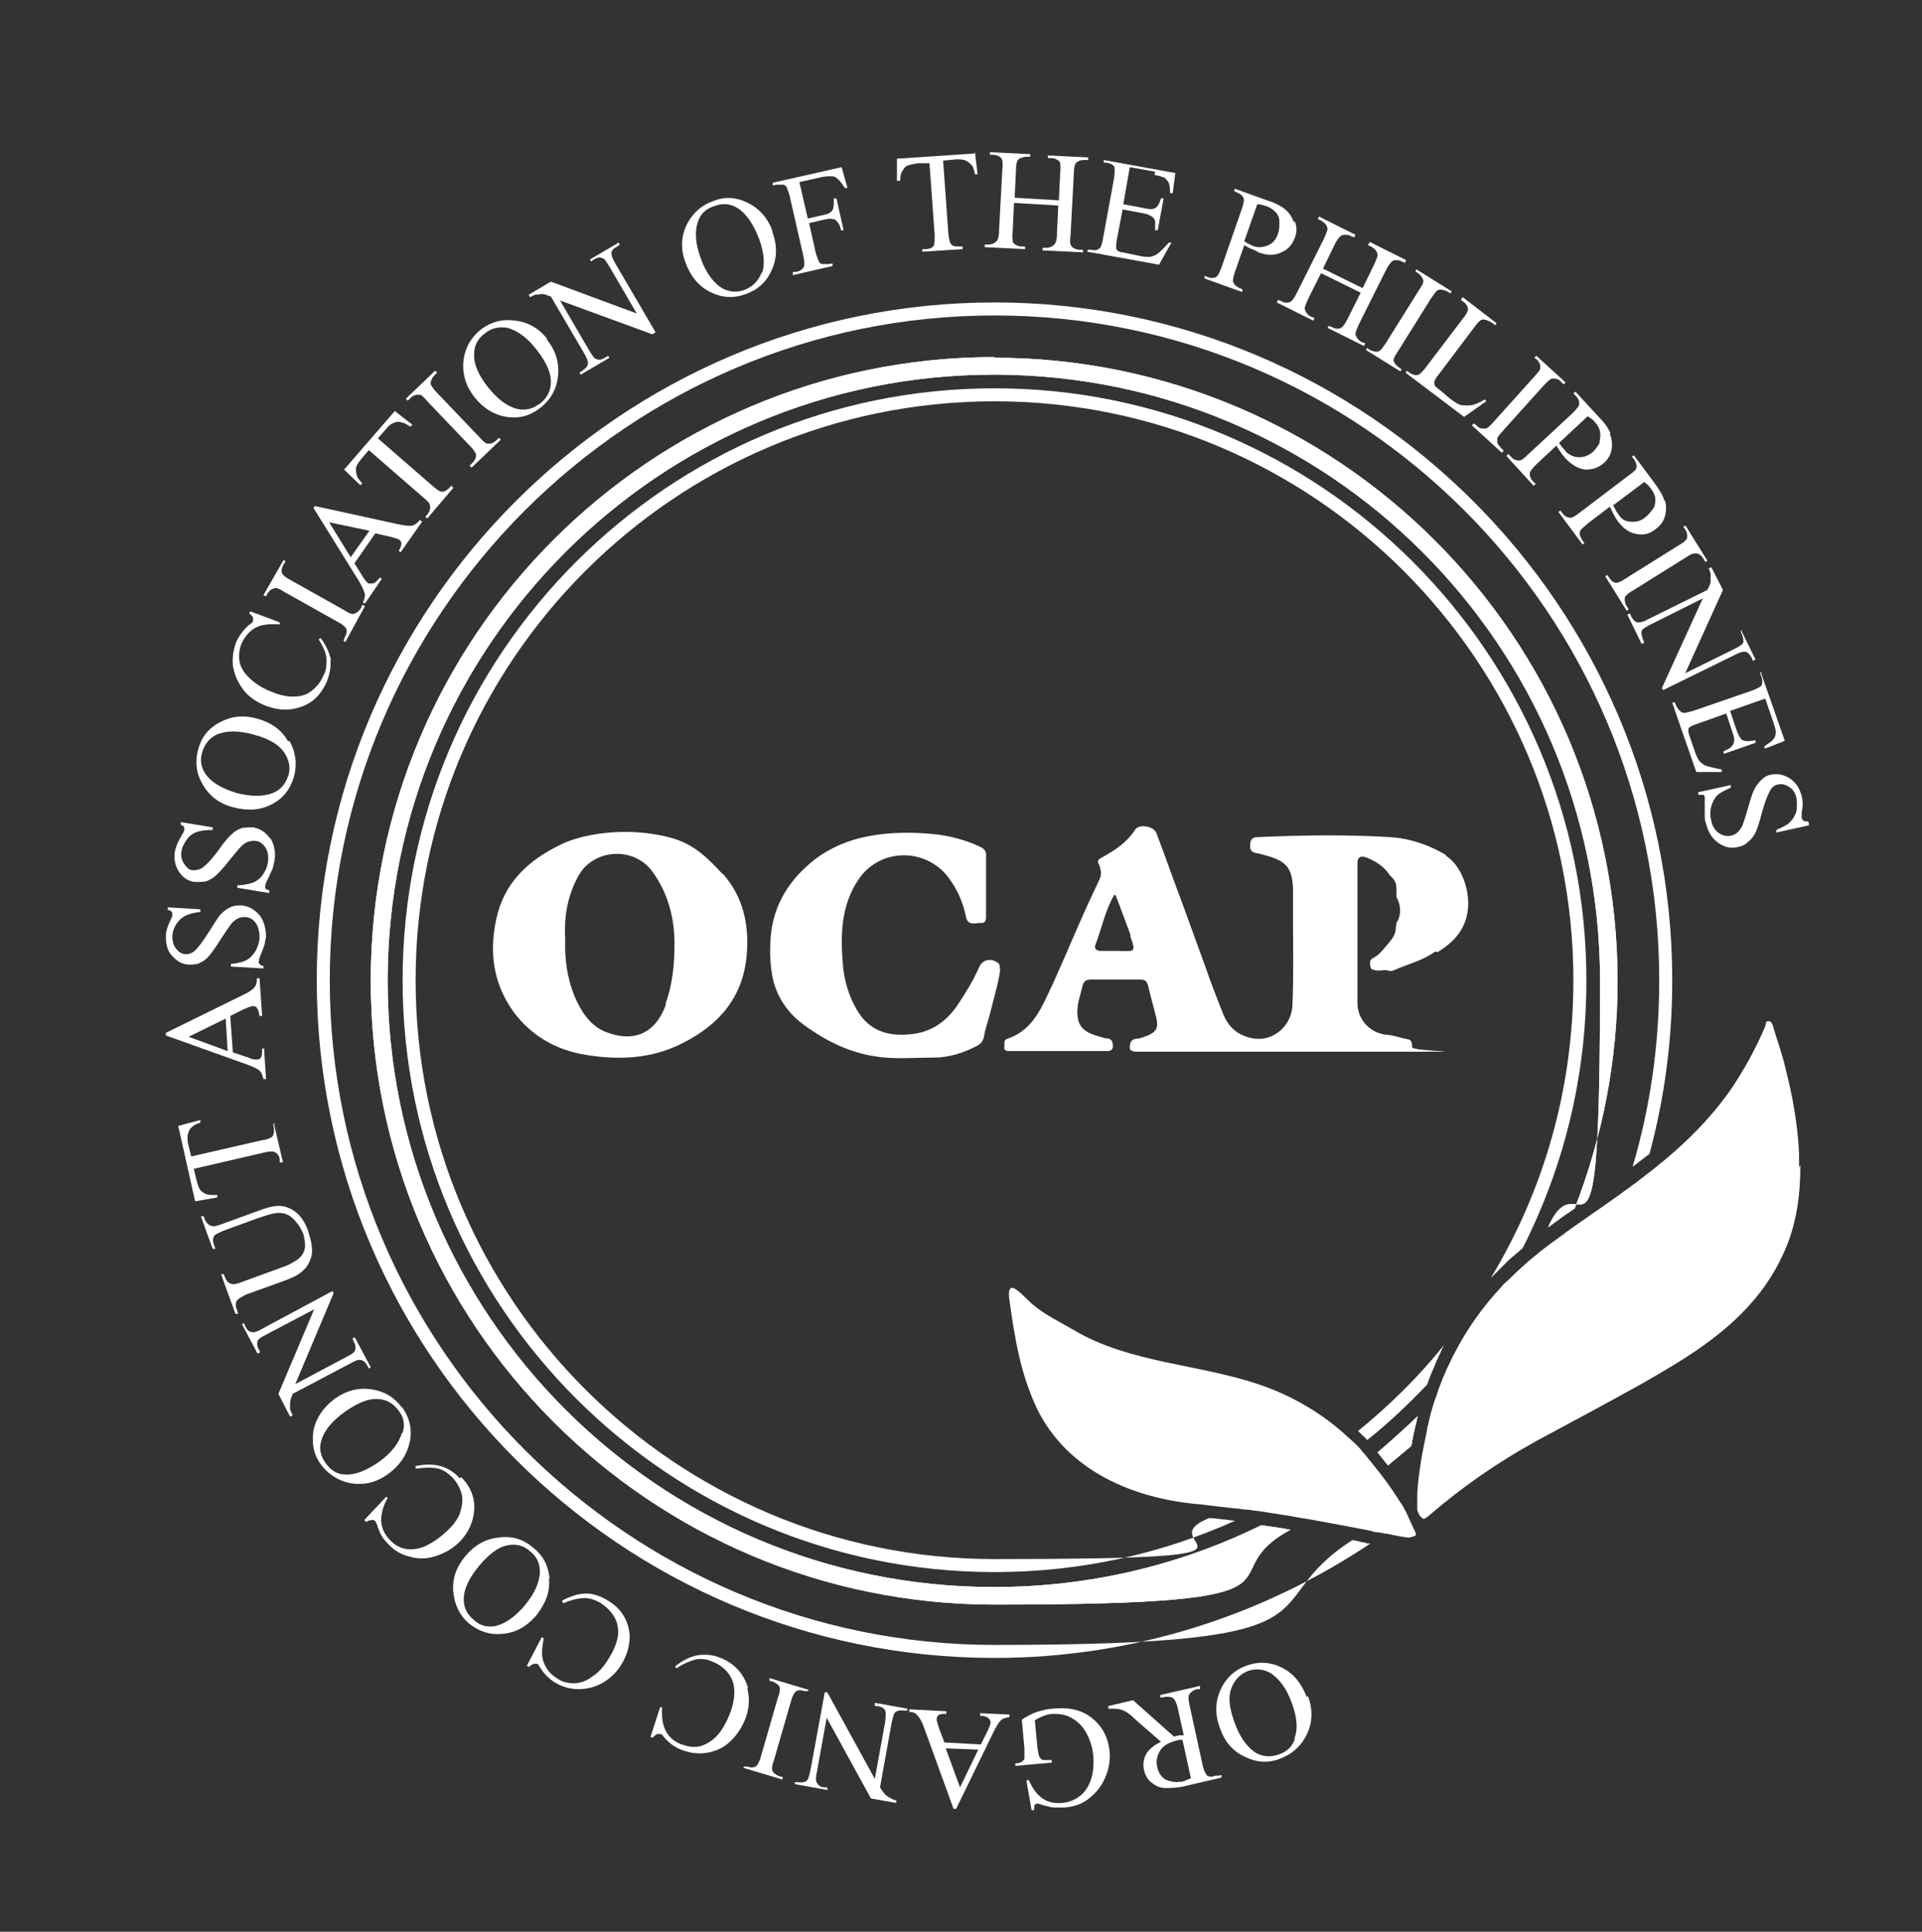 <?xml version="1.0" encoding="UTF-8"?>
<svg xmlns="http://www.w3.org/2000/svg" version="1.1" viewBox="0 0 295.5 297">
  <rect x="0" y="0" width="295.5" height="297" fill="#333333" stroke="none"/>
  <defs>
    <style>
      .cls-1 {
        fill: #fff;
      }

      .cls-2 {
        display: none;
        fill: #231f20;
      }
    </style>
  </defs>
  <!-- Generator: Adobe Illustrator 28.6.0, SVG Export Plug-In . SVG Version: 1.2.0 Build 709)  -->
  <g>
    <g id="Layer_1">
      <rect class="cls-2" x="-23.4" y="-9.3" width="386" height="336.7"/>
      <g>
        <g>
          <path class="cls-1" d="M200.9,260.9c-.8-2.1-2-3.6-3.8-4.5-1.8-.9-3.6-1-5.5-.3-1.9.7-3.2,2-4,3.8-.8,1.9-.8,3.8,0,5.9.7,2,2,3.5,3.8,4.3,1.8.9,3.6,1,5.4.3,1.8-.7,3.1-1.8,4-3.5,1-1.9,1.1-4,.3-6.1ZM199.1,267.3c-.4,1.2-1.2,2-2.4,2.4-1.3.5-2.5.4-3.6-.2-1.3-.8-2.5-2.4-3.3-4.7-.8-2.2-1-3.9-.5-5.2.5-1.3,1.3-2.2,2.6-2.7,1.2-.4,2.3-.3,3.4.3,1.4.9,2.5,2.4,3.3,4.6.8,2.2,1,4,.4,5.5Z"/>
          <path class="cls-1" d="M187.4,273h-.5c-.5.2-1,.2-1.3,0-.2-.2-.5-.7-.7-1.6l-2-9.2c-.2-.8-.2-1.4-.1-1.6.2-.4.6-.7,1.2-.9h.5c0-.1,0-.5,0-.5l-6.1,1.4v.4c0,0,.7-.1.7-.1.5-.1,1,0,1.3.2.2.2.5.7.7,1.6l.9,4.1c-.1,0-.2,0-.3,0,0,0-.2,0-.3,0-.2,0-.5.1-.9.2l-6.3-5.6-3.8.9v.4c.9,0,1.6,0,2.1.2.6.2,1.3.7,2.1,1.5l3.9,3.4c-1.1.5-1.9,1.2-2.3,1.9-.4.8-.5,1.6-.3,2.5.2.8.6,1.5,1.2,1.9.6.5,1.3.8,2.1.8.8,0,1.9,0,3.4-.4l5.2-1.2v-.4ZM181.6,273.9c-.9.2-1.7,0-2.4-.3-.7-.4-1.1-1.1-1.3-2-.2-.9,0-1.7.5-2.5s1.5-1.3,2.9-1.6c0,0,.1,0,.2,0,0,0,.2,0,.3,0l1.3,5.9c-.7.3-1.2.5-1.6.6Z"/>
          <path class="cls-1" d="M170.6,269.3c-.2-1.8-.8-3.3-2-4.5-1.6-1.7-3.8-2.4-6.6-2.1-1,0-1.8.3-2.6.5-.8.3-1.6.7-2.3,1.2l.4,4.4c0,.8,0,1.3,0,1.6-.2.4-.5.6-1.1.7h-.3s0,.4,0,.4l5.6-.5v-.4c-.6,0-1,0-1.3,0-.2,0-.4-.2-.6-.5-.1-.2-.2-.7-.3-1.4l-.4-4.2c.4-.3.9-.5,1.4-.7.5-.2,1-.3,1.5-.3.9,0,1.8.1,2.7.6.9.5,1.7,1.2,2.3,2.3.6,1.1,1,2.3,1.1,3.7.1,1.7-.1,3.2-.8,4.5-.8,1.5-2.2,2.4-4,2.6-1.4.1-2.5-.2-3.4-1-.6-.5-1.2-1.3-1.7-2.5h-.4s.8,4.6.8,4.6h.4c0-.4,0-.7.1-.8,0-.1.2-.2.3-.2.1,0,.4,0,.8.2.8.2,1.5.4,1.9.4.4,0,.9,0,1.5,0,1.4-.1,2.7-.5,3.7-1.3,1.2-.9,2.1-2,2.7-3.5.5-1.2.7-2.5.6-3.8Z"/>
          <path class="cls-1" d="M150.7,263.4v.4c.7,0,1.1.2,1.3.4.2.2.3.4.3.6,0,.3-.2.7-.4,1.2l-1.1,2.2-5.6-.3-.8-2.1c-.2-.7-.4-1.2-.4-1.5,0-.2.1-.4.3-.6.2-.2.6-.2,1.2-.2v-.4s-5.7-.3-5.7-.3v.4c.6,0,1,.2,1.3.6.3.3.7,1,1,1.9l4.5,12.4h.4s5.7-11.7,5.7-11.7c.5-1,.9-1.7,1.3-2,.2-.2.6-.3,1.2-.4v-.4s-4.6-.2-4.6-.2ZM147.6,274.8l-2.2-6,5,.2-2.8,5.8Z"/>
          <path class="cls-1" d="M134.5,261.9v.4c0,0,.4,0,.4,0,.6.1,1,.3,1.2.7.1.2.1.8,0,1.7l-1.6,8.8-7.3-13.3h-.4c0,0-2.2,12-2.2,12-.2.8-.3,1.3-.5,1.5-.3.3-.8.4-1.4.3h-.5c0,0,0,.3,0,.3l5,.9v-.4c0,0-.4,0-.4,0-.6,0-1-.3-1.2-.7-.2-.3-.2-.8,0-1.7l1.5-8.3,6.8,12.4,3.9.7v-.4c-.3,0-.6-.2-.8-.3-.4-.2-.7-.4-.9-.6-.2-.2-.5-.6-.8-1.1l1.8-10c.2-.8.3-1.3.5-1.5.3-.3.8-.4,1.4-.3h.5c0,0,0-.3,0-.3l-5-.9Z"/>
          <path class="cls-1" d="M118.3,258v.4c-.1,0,.4.1.4.1.3.1.6.3.9.5.2.2.3.4.3.6,0,.2,0,.7-.3,1.4l-2.6,9c-.2.8-.5,1.3-.7,1.5-.4.3-.8.3-1.4.1h-.5c0-.1-.1.2-.1.2l6,1.8v-.4c.1,0-.4-.1-.4-.1-.3,0-.6-.3-.9-.5-.2-.2-.3-.4-.3-.6,0-.2,0-.7.3-1.4l2.6-9c.2-.8.5-1.3.7-1.5.4-.3.8-.3,1.4-.1h.5c0,.1.1-.2.1-.2l-6-1.8Z"/>
          <path class="cls-1" d="M115,259.5c-.6-2.1-2-3.7-4.2-4.6-1.2-.5-2.4-.6-3.6-.4-1.1.2-2.3.8-3.4,1.7l.2.3c1.2-.8,2.3-1.2,3.1-1.4.8-.1,1.7,0,2.5.4,1,.4,1.8,1,2.4,1.8.6.8.9,1.7.9,2.8,0,1-.2,2.2-.7,3.4-.6,1.5-1.3,2.7-2.1,3.5-.8.8-1.7,1.3-2.6,1.5-.9.2-1.8,0-2.7-.3-1.1-.4-1.9-1.1-2.4-2-.5-.9-.7-2.1-.6-3.7h-.3c0-.1-1.5,4.6-1.5,4.6h.4c.2-.2.4-.4.7-.5.2,0,.4,0,.5,0,.1,0,.3.2.5.5.8.9,1.6,1.5,2.6,1.9,1.3.5,2.5.7,3.9.5,1.3-.2,2.5-.7,3.5-1.6s1.8-2,2.4-3.4c.7-1.7.8-3.3.4-4.9Z"/>
          <path class="cls-1" d="M96.8,251.3c-.2-2.2-1.3-4-3.3-5.2-1.1-.7-2.3-1.1-3.4-1.1s-2.4.4-3.7,1.1l.2.4c1.4-.6,2.5-.8,3.3-.8.8,0,1.7.3,2.5.8.9.6,1.6,1.3,2.1,2.2.5.9.6,1.8.5,2.9-.2,1-.6,2.1-1.3,3.2-.8,1.4-1.7,2.4-2.7,3-.9.7-1.9,1-2.8,1-.9,0-1.8-.2-2.6-.8-1-.6-1.6-1.4-2-2.4-.4-1-.3-2.2,0-3.7l-.3-.2-2.3,4.4.3.2c.2-.2.5-.4.8-.5.2,0,.4,0,.5,0,.1,0,.2.2.4.5.6,1,1.4,1.8,2.2,2.3,1.1.7,2.4,1.1,3.7,1.1,1.3,0,2.6-.3,3.8-1,1.2-.7,2.2-1.7,2.9-2.9.9-1.5,1.3-3.1,1.2-4.8Z"/>
          <path class="cls-1" d="M84.5,242.7c-.2-2-1-3.6-2.6-4.8-1.5-1.3-3.3-1.8-5.3-1.5-2,.2-3.7,1.2-5.1,2.9-1.4,1.7-2,3.5-1.8,5.5.2,2,1,3.6,2.4,4.8,1.5,1.2,3.2,1.8,5,1.6,2.1-.1,3.9-1.1,5.4-2.9,1.4-1.8,2.1-3.6,1.9-5.6ZM80.7,246.8c-1.5,1.8-3,2.8-4.5,3.2-1.2.2-2.3,0-3.3-.9-1.1-.9-1.6-1.9-1.6-3.2,0-1.6.8-3.3,2.4-5.2,1.5-1.8,2.9-2.8,4.2-3.1,1.4-.3,2.6,0,3.6.9,1,.8,1.5,1.8,1.5,3.1,0,1.6-.8,3.4-2.3,5.2Z"/>
          <path class="cls-1" d="M70.7,227.3c-.9-1-1.9-1.6-3-1.9-1.1-.3-2.4-.3-3.8,0v.4c1.5-.2,2.7-.2,3.5,0,.8.2,1.5.7,2.2,1.4.7.8,1.2,1.7,1.4,2.6.2,1,0,1.9-.3,2.9-.4,1-1.1,1.9-2.1,2.8-1.2,1.1-2.3,1.8-3.4,2.3-1.1.4-2.1.5-3,.3-.9-.2-1.7-.7-2.3-1.4-.8-.8-1.2-1.8-1.3-2.8,0-1,.2-2.2,1-3.6l-.2-.2-3.4,3.6.3.3c.3-.2.6-.3.9-.3.2,0,.4,0,.5.2,0,0,.2.3.3.6.3,1.1.8,2,1.6,2.8.9,1,2,1.7,3.3,2,1.3.4,2.6.4,3.9,0,1.3-.4,2.5-1,3.6-2,1.3-1.2,2.1-2.7,2.4-4.3.4-2.2-.2-4.2-1.9-5.9Z"/>
          <path class="cls-1" d="M61.8,216.4c-1.2-1.6-2.7-2.5-4.7-2.8-2-.3-3.9.2-5.7,1.5-1.7,1.3-2.8,2.9-3.2,4.8-.3,2,0,3.7,1.1,5.2,1.1,1.5,2.6,2.5,4.4,2.9,2.1.4,4.1,0,6-1.4,1.8-1.3,2.9-3,3.3-4.9.4-1.9,0-3.7-1.2-5.4ZM61.8,220.3c-.5,1.6-1.6,3.1-3.6,4.5-1.9,1.3-3.6,2-5.1,1.9-1.2,0-2.2-.6-3-1.7-.8-1.1-1.1-2.3-.7-3.5.4-1.5,1.6-3,3.7-4.5,1.9-1.3,3.5-2,4.9-1.9,1.4,0,2.5.7,3.3,1.8.8,1,1,2.2.6,3.4Z"/>
          <path class="cls-1" d="M54.5,205.6l-.3.2.2.5c.3.5.3.9.2,1.3-.1.3-.5.6-1.3,1l-7.9,4.2,5.9-14-.2-.3-10.8,5.8c-.7.4-1.2.6-1.5.5-.5,0-.8-.3-1.1-.9l-.2-.5-.3.2,2.4,4.5.4-.2-.2-.4c-.3-.5-.3-1-.2-1.3.1-.3.5-.6,1.3-1l7.4-3.9-5.5,13,1.8,3.5.4-.2c-.2-.4-.3-.7-.4-.9,0-.4,0-.8,0-1.1,0-.3.2-.7.4-1.3l8.9-4.7c.7-.4,1.2-.6,1.5-.5.5,0,.8.4,1.1.9l.2.4.3-.2-2.4-4.5Z"/>
          <path class="cls-1" d="M47.4,189.3c-.5-1.4-1.2-2.4-2-3-.8-.6-1.7-.9-2.5-.9-.9,0-2,.3-3.3.8l-5.5,2c-.8.3-1.3.4-1.5.3-.5-.1-.9-.5-1.1-1l-.2-.5h-.4c0,.1,1.8,5,1.8,5h.4c0-.1-.2-.6-.2-.6-.2-.5-.2-1,0-1.3.1-.3.6-.5,1.5-.9l5.5-2c1.5-.5,2.5-.8,3.2-.7.7,0,1.4.3,2,.9s1.1,1.3,1.5,2.2c.2.7.3,1.3.3,1.9,0,.6-.2,1.1-.5,1.5-.3.4-.8.8-1.4,1.1-.6.4-1.2.6-1.8.8l-6,2.2c-.8.3-1.3.4-1.6.3-.5-.1-.8-.5-1-1l-.2-.5h-.4c0,.1,2.2,6.1,2.2,6.1h.4c0-.1-.2-.7-.2-.7-.2-.5-.2-.9,0-1.3.2-.3.7-.6,1.5-1l5.3-1.9c1.7-.6,2.7-1.1,3.2-1.6.8-.6,1.2-1.4,1.5-2.4.2-1,0-2.2-.5-3.7Z"/>
          <path class="cls-1" d="M42.4,172.8h-.4c0,0,.1.6.1.6.1.5,0,1-.2,1.3-.2.2-.7.5-1.6.6l-10.9,2.5-.5-2c-.1-.6-.1-1.1,0-1.5.1-.4.3-.8.7-1.1.2-.2.6-.4,1.2-.6v-.4c0,0-3.4.9-3.4.9l2.6,11.6,3.4-.6v-.4c-.7.1-1.3,0-1.7-.1-.4-.2-.8-.4-1-.8-.2-.3-.3-.7-.5-1.4l-.4-1.7,10.8-2.5c.8-.2,1.3-.2,1.6-.1.4.2.7.5.8,1.1v.5c.1,0,.5,0,.5,0l-1.4-6Z"/>
          <path class="cls-1" d="M40.7,161.2h-.4c0,.7,0,1.2-.2,1.4-.1.2-.3.3-.6.3-.3,0-.7,0-1.3-.3l-2.4-.8-.4-5.6,2-1c.7-.3,1.1-.5,1.5-.5.2,0,.5,0,.6.3.2.2.3.6.4,1.2h.4s-.4-5.8-.4-5.8h-.4c0,.6-.1,1.1-.4,1.4-.3.4-.9.8-1.8,1.2l-11.8,5.8v.4s12.3,4.4,12.3,4.4c1.1.4,1.8.7,2.2,1.1.2.2.3.5.5,1.2h.4s-.3-4.6-.3-4.6ZM29,159.4l5.7-2.8.3,5-6-2.2Z"/>
          <path class="cls-1" d="M40.7,145.3c0-.4.1-.8.2-1.2,0-1.3-.3-2.5-1-3.4-.8-.9-1.7-1.4-2.8-1.5-.6,0-1.1,0-1.7.3-.5.2-1,.6-1.5,1.1-.4.5-1,1.4-1.8,2.7-1,1.6-1.8,2.6-2.3,3-.4.3-.8.4-1.2.4-.6,0-1.1-.3-1.5-.8-.4-.5-.6-1.1-.6-1.9,0-.6.2-1.3.6-1.9.4-.6.8-1,1.4-1.3.6-.3,1.4-.5,2.3-.6v-.4s-5-.3-5-.3v.4c.3,0,.5.2.6.3.1.1.1.3.1.5,0,.2-.1.4-.3.8-.4.8-.7,1.7-.7,2.4,0,1.2.2,2.3,1,3.1.7.8,1.6,1.3,2.6,1.3.6,0,1.2,0,1.7-.3.5-.2,1-.6,1.4-1.1.4-.5,1-1.3,1.8-2.6.8-1.2,1.3-1.9,1.5-2.2.3-.4.7-.7,1.1-.9.4-.2.7-.2,1.1-.2.6,0,1.2.3,1.6.9.4.5.6,1.3.6,2.2,0,.8-.3,1.5-.6,2.1-.4.6-.8,1.1-1.4,1.4-.5.3-1.3.5-2.4.6v.4s5,.3,5,.3v-.4c-.3,0-.5-.2-.6-.3s-.2-.2-.1-.4c0-.2.1-.6.4-1.3.3-.7.4-1.1.5-1.4Z"/>
          <path class="cls-1" d="M41.5,128.9c-.7-1-1.5-1.5-2.6-1.7-.6,0-1.1,0-1.7.1-.6.2-1.1.5-1.5.9-.5.4-1.2,1.2-2.1,2.5-1.1,1.5-2,2.4-2.6,2.8-.4.2-.8.3-1.3.3-.6,0-1-.4-1.4-1-.4-.6-.5-1.2-.4-1.9.1-.7.4-1.2.8-1.8.4-.6,1-1,1.6-1.2.6-.2,1.4-.3,2.4-.3v-.4c0,0-4.9-.8-4.9-.8v.4c.2.1.5.2.5.4,0,.1.1.3,0,.5,0,.2-.2.4-.4.8-.5.8-.8,1.6-1,2.3-.2,1.2,0,2.3.6,3.2.6.9,1.4,1.5,2.5,1.6.6,0,1.2,0,1.7-.1.5-.2,1.1-.5,1.6-1,.5-.5,1.2-1.2,2.1-2.4.9-1.1,1.5-1.8,1.7-2,.4-.4.8-.6,1.1-.7.4-.1.8-.2,1.1-.1.6,0,1.2.5,1.5,1,.4.6.5,1.3.4,2.2-.1.8-.4,1.4-.8,2-.4.6-1,1-1.5,1.2-.6.2-1.4.4-2.4.4v.4c0,0,4.9.8,4.9.8v-.4c-.3-.1-.5-.2-.6-.3,0-.1-.1-.3,0-.5,0-.2.2-.6.5-1.2.3-.7.5-1.1.6-1.3.1-.4.2-.8.3-1.2.2-1.3,0-2.5-.6-3.5Z"/>
          <path class="cls-1" d="M44.3,114c-1-1.8-2.6-2.9-4.7-3.5-2.1-.6-4-.4-5.7.5-1.8.9-2.9,2.3-3.4,4.1-.5,1.8-.4,3.6.5,5.2,1,1.9,2.5,3.2,4.8,3.8,2.2.6,4.1.5,5.9-.4,1.8-.9,2.9-2.3,3.5-4.3.5-1.9.3-3.7-.7-5.5ZM44.3,119.3c-.4,1.2-1.1,2.1-2.3,2.6-1.5.6-3.4.6-5.7,0-2.2-.7-3.8-1.6-4.7-2.9-.7-1-.9-2.2-.5-3.4.4-1.3,1.2-2.2,2.3-2.7,1.5-.6,3.4-.6,5.8.1,2.2.6,3.7,1.5,4.5,2.7.8,1.2,1,2.4.6,3.7Z"/>
          <path class="cls-1" d="M50.9,101.6c-.2-1.1-.7-2.3-1.6-3.5l-.3.2c.8,1.3,1.2,2.3,1.2,3.1,0,.8,0,1.7-.5,2.5-.4,1-1.1,1.8-1.9,2.4-.8.6-1.7.8-2.8.8-1.1,0-2.2-.3-3.4-.8-1.5-.6-2.6-1.4-3.4-2.2-.8-.8-1.3-1.7-1.4-2.6-.1-.9,0-1.8.4-2.7.5-1,1.2-1.8,2.1-2.3.9-.5,2.2-.6,3.7-.5v-.3c.1,0-4.5-1.7-4.5-1.7l-.2.3c.3.2.5.4.6.7,0,.2,0,.4,0,.5,0,.1-.2.3-.5.5-.9.7-1.5,1.6-2,2.5-.5,1.2-.7,2.5-.6,3.8.2,1.3.7,2.5,1.5,3.6.8,1.1,1.9,1.9,3.3,2.5,1.7.7,3.3.9,4.9.5,2.2-.5,3.7-1.8,4.7-4,.5-1.2.7-2.4.6-3.5Z"/>
          <path class="cls-1" d="M55.7,93l-.2.5c-.2.3-.4.5-.7.7-.2.1-.4.2-.6.2-.2,0-.7-.2-1.3-.6l-8.2-4.6c-.8-.4-1.2-.8-1.3-1-.2-.4-.1-.9.2-1.4l.3-.5-.3-.2-3.1,5.4.4.2.2-.4c.2-.3.4-.6.7-.7.2-.1.4-.2.6-.2.2,0,.7.2,1.3.6l8.2,4.6c.8.4,1.2.8,1.3,1,.2.4.1.9-.2,1.4l-.2.5.3.2,3-5.5-.3-.2Z"/>
          <path class="cls-1" d="M64.6,79.9c-.4.5-.8.8-1.2.9-.4.1-1.2,0-2.2-.2l-12.8-2.8-.2.3,6.9,11.1c.6,1,.9,1.7,1,2.2,0,.2,0,.6-.3,1.2l.3.2,2.6-3.8-.3-.2c-.4.5-.8.9-1.1.9-.3,0-.5,0-.7,0-.2-.2-.5-.5-.8-1l-1.3-2.1,3.2-4.6,2.2.5c.7.2,1.2.3,1.5.5.2.1.3.3.3.6,0,.3-.1.6-.4,1.1l.3.2,3.3-4.7-.3-.2ZM54,85.8l-3.4-5.5,6.2,1.3-2.9,4.1Z"/>
          <path class="cls-1" d="M69.5,74.5l-.3.4c-.4.4-.8.7-1.2.7s-.8-.3-1.5-.9l-8.4-7.3,1.3-1.5c.4-.5.8-.8,1.2-.9.4-.2.8-.2,1.3,0,.3,0,.7.3,1.2.6l.3-.3-2.7-2.1-7.8,9,2.5,2.4.3-.3c-.5-.5-.8-.9-.9-1.4-.1-.5-.1-.9,0-1.2.1-.3.4-.7.8-1.2l1.1-1.3,8.4,7.3c.6.5,1,.9,1,1.2.1.4,0,.9-.4,1.4l-.3.4.3.2,4-4.7-.3-.3Z"/>
          <path class="cls-1" d="M76.7,67.3l-.4.4c-.2.2-.5.4-.9.5-.2,0-.5,0-.6,0-.2-.1-.6-.4-1.1-1l-6.5-6.8c-.6-.6-.9-1.1-1-1.4,0-.4.2-.9.6-1.3l.4-.4-.3-.3-4.5,4.3.3.3.4-.4c.2-.2.5-.4.9-.5.2,0,.5,0,.6,0,.2,0,.6.4,1.1,1l6.5,6.8c.6.6.9,1.1,1,1.4,0,.5-.2.9-.6,1.3l-.4.4.3.3,4.5-4.3-.3-.3Z"/>
          <path class="cls-1" d="M84.2,52.2c-1.3-1.7-3-2.7-5-2.9-2-.3-3.7.2-5.2,1.3-1.5,1.2-2.4,2.7-2.7,4.5-.3,2.1.2,4.1,1.6,5.9,1.4,1.8,3.1,2.8,5,3.1,2,.3,3.7-.2,5.3-1.5,1.5-1.2,2.4-2.8,2.6-4.9.2-2-.4-3.9-1.8-5.6ZM82.9,62.1c-1,.8-2.1,1-3.3.8-1.6-.4-3.1-1.5-4.6-3.4-1.4-1.8-2.2-3.5-2.1-5.1,0-1.2.5-2.3,1.6-3.1,1.1-.9,2.2-1.1,3.5-.9,1.5.4,3.1,1.5,4.6,3.5,1.4,1.8,2.1,3.4,2.1,4.8s-.6,2.5-1.7,3.4Z"/>
          <path class="cls-1" d="M100.8,51.1l-6.2-10.6c-.4-.7-.6-1.2-.6-1.5,0-.5.3-.8.9-1.1l.4-.3-.2-.3-4.4,2.6.2.3.4-.3c.5-.3.9-.4,1.3-.2.3,0,.6.5,1.1,1.3l4.2,7.2-13.2-4.9-3.4,2,.2.4c.4-.2.7-.4.9-.4.4,0,.8-.1,1-.1.3,0,.7.2,1.3.4l5.1,8.7c.4.7.6,1.2.6,1.5,0,.5-.3.8-.9,1.2l-.4.3.2.3,4.4-2.6-.2-.3-.5.3c-.5.3-.9.4-1.3.2-.3,0-.6-.5-1.1-1.3l-4.5-7.7,14.2,5.2.3-.2Z"/>
          <path class="cls-1" d="M118.8,35.6c-.7-2-2-3.5-3.8-4.4-1.8-.9-3.6-1-5.3-.3-1.8.6-3.1,1.8-4,3.4-1,1.9-1.1,4-.3,6.1.8,2.1,2,3.6,3.8,4.5,1.8.9,3.6,1,5.5.3,1.9-.7,3.2-1.9,4-3.8.8-1.8.8-3.8,0-5.9ZM117.1,41.9c-.5,1.3-1.4,2.2-2.7,2.7-1.2.4-2.3.3-3.4-.3-1.4-.9-2.5-2.4-3.3-4.7-.8-2.2-.9-4-.4-5.5.4-1.2,1.2-2,2.5-2.4,1.3-.5,2.5-.4,3.6.3,1.3.8,2.4,2.4,3.3,4.7.8,2.2.9,3.9.5,5.2Z"/>
          <path class="cls-1" d="M127.9,27.1c.4,0,.7.2,1,.5.3.3.6.7,1,1.3h.4c0,0-.9-3.2-.9-3.2l-10.6,2.4v.4c0,0,.6-.1.6-.1.3,0,.7,0,1,0,.2,0,.4.2.5.3.1.2.3.7.5,1.4l2.1,9.2c.2.9.2,1.4.1,1.7-.2.4-.6.7-1.2.8h-.5c0,.1,0,.5,0,.5l6.1-1.4v-.4c0,0-.6.1-.6.1-.3,0-.7,0-1,0-.2,0-.4-.2-.5-.4-.1-.2-.3-.7-.5-1.4l-1-4.5,2.6-.6c.5-.1.8-.1,1.1,0,.3,0,.5.2.7.5.2.2.4.6.5,1.2h.4c0,0-1.1-4.9-1.1-4.9h-.4c0,.9,0,1.4-.2,1.8-.2.3-.6.6-1.2.7l-2.6.6-1.3-5.6,3.1-.7c.7-.2,1.3-.2,1.7-.2Z"/>
          <path class="cls-1" d="M149.8,23.6l-11.9.8v3.4c0,0,.5,0,.5,0,0-.7.1-1.2.4-1.6.2-.4.5-.7.9-.8.3-.1.8-.2,1.4-.3h1.8c0-.1.8,11,.8,11,0,.8,0,1.3-.1,1.6-.2.4-.7.6-1.3.6h-.5s0,.4,0,.4l6.2-.4v-.4s-.5,0-.5,0c-.6,0-1,0-1.3-.4-.2-.2-.3-.8-.4-1.7l-.8-11.1,2-.2c.6,0,1.1,0,1.5.2s.7.5,1,.8c.1.2.3.7.4,1.3h.4s-.4-3.4-.4-3.4Z"/>
          <path class="cls-1" d="M161.1,23.9v.4s.5,0,.5,0c.3,0,.7.1,1,.3.2.1.4.3.4.5,0,.2.1.7,0,1.5l-.2,4.2-6.8-.4.2-4.2c0-.7.1-1.2.2-1.4,0-.2.3-.4.5-.5.3-.1.6-.2,1-.2h.5s0-.4,0-.4l-6.2-.3v.4s.5,0,.5,0c.3,0,.7.1,1,.3.2.1.3.3.4.5,0,.2.1.7,0,1.5l-.5,9.4c0,.9-.2,1.4-.4,1.6-.3.3-.7.5-1.3.5h-.5s0,.4,0,.4l6.2.3v-.4s-.5,0-.5,0c-.3,0-.7-.1-1-.3-.2-.1-.4-.3-.4-.5,0-.2-.1-.7,0-1.5l.2-4.4,6.8.4-.2,4.4c0,.9-.2,1.4-.4,1.6-.3.3-.7.5-1.3.5h-.5s0,.4,0,.4l6.2.3v-.4s-.5,0-.5,0c-.3,0-.7-.1-1-.3-.2-.1-.3-.3-.4-.5s-.1-.7,0-1.5l.5-9.4c0-.7.1-1.2.2-1.4,0-.2.3-.4.5-.5.3-.2.7-.2,1-.2h.5s0-.4,0-.4l-6.2-.3Z"/>
          <path class="cls-1" d="M177.5,26.9c.7.1,1.2.3,1.5.4.3.2.5.5.7.8.1.3.2.9.2,1.6h.4c0,0,.4-3.1.4-3.1l-11-2v.4c0,0,.4,0,.4,0,.6.1,1,.3,1.2.6.1.2.1.8,0,1.7l-1.7,9.3c-.1.7-.3,1.2-.4,1.4-.1.2-.3.3-.5.4-.3.1-.7.1-1,0h-.5c0-.1,0,.3,0,.3l11,2,1.9-3.4h-.4c-.6.7-1.2,1.3-1.7,1.7-.4.3-.8.4-1.2.5-.4,0-1,0-1.8-.2l-2.4-.5c-.4,0-.7-.2-.8-.3-.1-.1-.2-.2-.2-.4,0-.1,0-.5.1-1.2l.9-4.7,3.2.6c.6.1,1,.3,1.3.5.3.2.4.4.5.7,0,.2,0,.7,0,1.4h.4c0,0,.9-4.9.9-4.9h-.4c-.2.7-.5,1.3-.9,1.5-.3.2-.9.2-1.7,0l-3.2-.6,1-5.7,3.9.7Z"/>
          <path class="cls-1" d="M198.9,34.1c-.3-.8-.7-1.4-1.3-1.9-.6-.5-1.5-1-2.8-1.4l-5-1.8v.4c-.1,0,.4.2.4.2.5.2.9.5,1,.9.1.3,0,.8-.3,1.7l-3.1,8.9c-.3.8-.5,1.2-.7,1.4-.4.3-.9.3-1.4.1l-.5-.2v.4c-.1,0,5.8,2.1,5.8,2.1v-.4c.1,0-.4-.2-.4-.2-.5-.2-.8-.5-1-.9-.1-.3,0-.8.3-1.7l1.4-4c.4.2.8.5,1.2.6.4.2.7.3,1,.5,1.3.5,2.5.5,3.5,0,1-.4,1.7-1.2,2.1-2.3.3-.8.3-1.6,0-2.4ZM196.5,35.9c-.3.9-.8,1.5-1.5,1.8s-1.4.4-2.1.2c-.2,0-.4-.2-.7-.3-.3-.1-.6-.3-.9-.5l2-5.7c.6,0,1,.2,1.4.3.6.2,1,.5,1.4.9.4.4.6.9.6,1.5,0,.6,0,1.2-.2,1.8Z"/>
          <path class="cls-1" d="M210.5,37.4l-.2.3.5.2c.3.2.6.4.8.7.1.2.2.4.2.6,0,.3-.2.7-.5,1.4l-1.8,3.7-6.1-3,1.8-3.7c.3-.6.6-1,.8-1.2.2-.2.4-.3.7-.3.3,0,.7,0,1,.2l.5.2.2-.4-5.6-2.8-.2.4.5.2c.3.2.6.4.8.7.1.2.2.4.2.6,0,.2-.2.7-.5,1.4l-4.2,8.4c-.4.8-.7,1.2-1,1.4-.4.2-.9.2-1.4-.1l-.5-.2-.2.4,5.6,2.8.2-.4-.5-.2c-.3-.1-.6-.4-.8-.7-.1-.2-.2-.4-.2-.6,0-.2.2-.7.5-1.4l2-4,6.1,3-2,4c-.4.8-.7,1.2-1,1.4-.4.2-.9.2-1.4-.1l-.5-.2-.2.3,5.6,2.8.2-.4-.5-.2c-.3-.1-.6-.4-.8-.7-.1-.2-.2-.4-.2-.6,0-.2.2-.7.5-1.4l4.2-8.4c.3-.6.6-1,.8-1.2.2-.2.4-.3.6-.3.4,0,.7,0,1,.2l.5.2.2-.4-5.6-2.8Z"/>
          <path class="cls-1" d="M217.8,41.4l-.2.3.4.3c.3.2.5.4.7.8.1.2.2.4.1.6,0,.2-.3.7-.7,1.3l-5,8c-.5.7-.8,1.2-1.1,1.3-.4.2-.9,0-1.4-.2l-.4-.3-.2.3,5.3,3.3.2-.3-.4-.3c-.3-.2-.5-.4-.7-.7-.1-.2-.2-.4-.1-.6,0-.2.3-.7.7-1.3l5-8c.5-.7.8-1.2,1.1-1.3.4-.2.9,0,1.4.2l.5.3.2-.3-5.3-3.3Z"/>
          <path class="cls-1" d="M224.8,45.8l-.2.3.4.3c.4.3.7.7.7,1.1,0,.3-.2.8-.8,1.5l-5.7,7.5c-.5.7-.9,1-1.1,1.1-.5.2-.9,0-1.4-.3l-.4-.3-.2.3,9,6.8,3.4-2.4-.2-.3c-.8.5-1.5.8-2.1.9-.5.1-1.1,0-1.5,0-.5-.1-1.1-.5-2-1.2l-.8-.7c-.7-.6-1.2-.9-1.3-1.1,0-.2-.1-.3-.1-.5,0-.2.2-.6.6-1.1l5.5-7.3c.5-.7.9-1.1,1.1-1.2.2-.1.5-.1.8,0s.8.3,1.4.8l.2-.3-5.2-4Z"/>
          <path class="cls-1" d="M236.2,54.7l-.3.3.4.3c.2.2.4.5.5.8,0,.2,0,.5,0,.6,0,.2-.4.6-.9,1.2l-6.3,7c-.6.7-1,1-1.3,1-.4,0-.9,0-1.3-.5l-.4-.3-.3.3,4.6,4.2.3-.3-.4-.4c-.2-.2-.4-.5-.6-.8,0-.2,0-.5,0-.7,0-.2.4-.6.9-1.2l6.3-7c.6-.6,1-1,1.3-1,.4,0,.9,0,1.3.5l.4.4.3-.3-4.6-4.2Z"/>
          <path class="cls-1" d="M247.6,66.6c-.3-.7-.9-1.6-1.8-2.5l-3.6-3.9-.3.3.4.4c.4.4.5.8.5,1.2,0,.3-.4.8-1,1.4l-6.9,6.4c-.6.6-1,.9-1.3.9-.5,0-.9-.1-1.3-.6l-.4-.4-.3.3,4.2,4.6.3-.3-.4-.4c-.4-.4-.5-.8-.5-1.2,0-.3.4-.8,1-1.4l3.1-2.9c.2.4.5.8.7,1.1.2.3.5.6.7.9,1,1,2,1.6,3.1,1.7,1.1,0,2-.3,2.9-1.1.6-.6,1-1.3,1.1-2.1.1-.8,0-1.6-.3-2.3ZM246,67.9c-.2.6-.6,1-1,1.5-.7.6-1.4.9-2.2.9-.8,0-1.4-.3-2-.8-.1-.2-.3-.4-.5-.6-.2-.2-.4-.5-.6-.8l4.4-4.1c.5.3.9.6,1.1.9.4.4.7.9.8,1.5.1.5,0,1.1-.1,1.6Z"/>
          <path class="cls-1" d="M255.9,77c-.2-.8-.8-1.7-1.5-2.7l-3.2-4.3-.3.2.3.4c.3.4.5.9.4,1.3,0,.3-.5.7-1.2,1.2l-7.5,5.7c-.7.5-1.1.8-1.4.8-.5,0-.9-.2-1.3-.7l-.3-.4-.3.2,3.7,5,.3-.2-.3-.4c-.3-.5-.5-.9-.4-1.3,0-.3.5-.7,1.2-1.3l3.4-2.6c.2.4.4.8.6,1.2.2.4.4.7.6,1,.9,1.2,1.8,1.8,2.9,2,1.1.2,2.1,0,3-.8.7-.5,1.2-1.2,1.4-2,.2-.8.2-1.6,0-2.3ZM254.2,78.1c-.3.5-.7,1-1.2,1.4-.7.6-1.5.8-2.3.7-.8,0-1.4-.4-1.8-1-.1-.2-.3-.4-.4-.6-.1-.2-.3-.6-.5-.9l4.8-3.6c.5.4.8.7,1,1,.4.5.6,1,.7,1.5,0,.5,0,1.1-.3,1.6Z"/>
          <path class="cls-1" d="M259.1,80.8l-.3.2.3.4c.2.3.3.6.3,1,0,.3,0,.5-.2.6-.1.2-.5.5-1.2.9l-8,5c-.7.5-1.2.7-1.5.7-.4,0-.8-.3-1.1-.8l-.3-.4-.3.2,3.3,5.3.3-.2-.3-.5c-.2-.3-.3-.6-.3-1,0-.3,0-.5.2-.6.1-.2.5-.5,1.2-.9l8-5c.7-.5,1.3-.7,1.6-.6.4,0,.8.3,1.1.8l.3.5.3-.2-3.3-5.3Z"/>
          <path class="cls-1" d="M268,96.8l-.4.2.2.5c.2.5.3,1,.2,1.3-.1.3-.6.6-1.4,1l-7.5,3.7,5.8-12.8-1.8-3.5-.4.2c.2.4.3.7.3.9,0,.4,0,.8,0,1.1,0,.3-.2.7-.5,1.3l-9.1,4.5c-.7.4-1.2.5-1.5.5-.5,0-.8-.4-1.1-.9l-.2-.5-.4.2,2.2,4.5.4-.2-.2-.5c-.2-.5-.3-1-.2-1.3.1-.3.6-.6,1.4-1l8-4-6.3,13.8.2.3,11-5.4c.7-.4,1.2-.5,1.5-.5.5,0,.8.4,1.1.9l.2.5.4-.2-2.2-4.5Z"/>
          <path class="cls-1" d="M271,103.4h-.4c0,.1.2.6.2.6.2.6.2,1,0,1.4-.1.2-.7.5-1.5.8l-9,3.1c-.7.2-1.1.3-1.4.3-.2,0-.5-.1-.6-.3-.3-.2-.4-.5-.6-.8l-.2-.5h-.4c0,.1,3.7,10.7,3.7,10.7h3.9v-.4c-1.1-.2-1.9-.4-2.5-.6-.4-.2-.8-.5-1-.8-.2-.3-.5-.9-.7-1.6l-.8-2.3c-.1-.4-.2-.7-.1-.8,0-.2,0-.3.2-.4.1-.1.5-.3,1.1-.5l4.5-1.6,1,3c.2.6.3,1,.2,1.3,0,.3-.2.6-.4.8-.2.2-.5.4-1.2.7v.4c.1,0,4.9-1.7,4.9-1.7v-.4c-.9.2-1.5.2-2,0-.3-.2-.6-.7-.9-1.5l-1-3,5.4-1.9,1.3,3.8c.2.7.4,1.2.3,1.5,0,.4-.1.7-.4,1-.2.3-.7.6-1.3,1v.4c.1,0,3.1-1.2,3.1-1.2l-3.7-10.6Z"/>
          <path class="cls-1" d="M278,126.3c-.3,0-.6,0-.7-.1-.1-.1-.2-.2-.3-.4,0-.2,0-.5,0-.9.2-.9.2-1.8,0-2.5-.3-1.2-.9-2.1-1.8-2.7-.9-.6-1.9-.8-2.9-.6-.6.1-1.1.4-1.5.8-.4.4-.8.9-1.1,1.5-.3.6-.6,1.6-1,3-.4,1.4-.7,2.2-.8,2.5-.2.5-.5.8-.8,1.1-.3.3-.7.4-1,.5-.6.1-1.2,0-1.8-.4-.6-.4-1-1-1.2-1.9-.2-.8-.2-1.5,0-2.2.2-.7.5-1.3.9-1.7.4-.4,1.2-.8,2.1-1.2v-.4c0,0-5,1.1-5,1.1v.4c.4,0,.7,0,.8,0,.1,0,.2.2.2.4,0,.2,0,.6,0,1.4,0,.7,0,1.2,0,1.4,0,.4,0,.8.2,1.2.3,1.3.9,2.3,1.9,3,1,.7,2,.9,3.1.6.6-.1,1.1-.4,1.5-.8.5-.4.8-.8,1.1-1.4.3-.6.6-1.6,1-3.1.5-1.8,1-3,1.4-3.6.3-.4.6-.6,1.1-.7.6-.1,1.1,0,1.7.4s.9.9,1.1,1.7c.1.6.1,1.3,0,2-.2.7-.5,1.2-1,1.7-.5.5-1.2.8-2.1,1.2v.4c0,0,5-1.1,5-1.1v-.4Z"/>
        </g>
        <g>
          <path class="cls-1" d="M152.9,54.9c-53,0-95.9,43-95.9,95.9s42.9,95.9,95.9,95.9,32-4.2,45.5-11.5c-1.5-.3-3-.5-4.5-.7-12.4,6.1-26.3,9.5-41.1,9.5-51.5,0-93.2-41.8-93.2-93.2s41.7-93.2,93.2-93.2,93.2,41.7,93.2,93.2-2.9,26.3-8,37.9c.5-.3.9-.7,1.4-1,.9-.7,1.8-1.3,2.7-1.9,4.2-10.8,6.6-22.6,6.6-34.9,0-53-43-95.9-95.9-95.9ZM211.7,223.2c.6.7,1.1,1.4,1.7,2.1,1.2-1,2.4-2,3.6-3,.2-1.3.5-2.6.8-3.8,0-.3.1-.5.2-.8-2,1.9-4.1,3.8-6.2,5.6ZM152.9,54.9c-53,0-95.9,43-95.9,95.9s42.9,95.9,95.9,95.9,32-4.2,45.5-11.5c-1.5-.3-3-.5-4.5-.7-12.4,6.1-26.3,9.5-41.1,9.5-51.5,0-93.2-41.8-93.2-93.2s41.7-93.2,93.2-93.2,93.2,41.7,93.2,93.2-2.9,26.3-8,37.9c.5-.3.9-.7,1.4-1,.9-.7,1.8-1.3,2.7-1.9,4.2-10.8,6.6-22.6,6.6-34.9,0-53-43-95.9-95.9-95.9ZM211.7,223.2c.6.7,1.1,1.4,1.7,2.1,1.2-1,2.4-2,3.6-3,.2-1.3.5-2.6.8-3.8,0-.3.1-.5.2-.8-2,1.9-4.1,3.8-6.2,5.6ZM152.9,54.9c-53,0-95.9,43-95.9,95.9s42.9,95.9,95.9,95.9,32-4.2,45.5-11.5c-1.5-.3-3-.5-4.5-.7-12.4,6.1-26.3,9.5-41.1,9.5-51.5,0-93.2-41.8-93.2-93.2s41.7-93.2,93.2-93.2,93.2,41.7,93.2,93.2-2.9,26.3-8,37.9c.5-.3.9-.7,1.4-1,.9-.7,1.8-1.3,2.7-1.9,4.2-10.8,6.6-22.6,6.6-34.9,0-53-43-95.9-95.9-95.9ZM211.7,223.2c.6.7,1.1,1.4,1.7,2.1,1.2-1,2.4-2,3.6-3,.2-1.3.5-2.6.8-3.8,0-.3.1-.5.2-.8-2,1.9-4.1,3.8-6.2,5.6ZM152.9,54.9c-53,0-95.9,43-95.9,95.9s42.9,95.9,95.9,95.9,32-4.2,45.5-11.5c-1.5-.3-3-.5-4.5-.7-12.4,6.1-26.3,9.5-41.1,9.5-51.5,0-93.2-41.8-93.2-93.2s41.7-93.2,93.2-93.2,93.2,41.7,93.2,93.2-2.9,26.3-8,37.9c.5-.3.9-.7,1.4-1,.9-.7,1.8-1.3,2.7-1.9,4.2-10.8,6.6-22.6,6.6-34.9,0-53-43-95.9-95.9-95.9ZM211.7,223.2c.6.7,1.1,1.4,1.7,2.1,1.2-1,2.4-2,3.6-3,.2-1.3.5-2.6.8-3.8,0-.3.1-.5.2-.8-2,1.9-4.1,3.8-6.2,5.6ZM152.9,54.9c-53,0-95.9,43-95.9,95.9s42.9,95.9,95.9,95.9,32-4.2,45.5-11.5c-1.5-.3-3-.5-4.5-.7-12.4,6.1-26.3,9.5-41.1,9.5-51.5,0-93.2-41.8-93.2-93.2s41.7-93.2,93.2-93.2,93.2,41.7,93.2,93.2-2.9,26.3-8,37.9c.5-.3.9-.7,1.4-1,.9-.7,1.8-1.3,2.7-1.9,4.2-10.8,6.6-22.6,6.6-34.9,0-53-43-95.9-95.9-95.9ZM211.7,223.2c.6.7,1.1,1.4,1.7,2.1,1.2-1,2.4-2,3.6-3,.2-1.3.5-2.6.8-3.8,0-.3.1-.5.2-.8-2,1.9-4.1,3.8-6.2,5.6ZM152.9,54.9c-53,0-95.9,43-95.9,95.9s42.9,95.9,95.9,95.9,32-4.2,45.5-11.5c-1.5-.3-3-.5-4.5-.7-12.4,6.1-26.3,9.5-41.1,9.5-51.5,0-93.2-41.8-93.2-93.2s41.7-93.2,93.2-93.2,93.2,41.7,93.2,93.2-2.9,26.3-8,37.9c.5-.3.9-.7,1.4-1,.9-.7,1.8-1.3,2.7-1.9,4.2-10.8,6.6-22.6,6.6-34.9,0-53-43-95.9-95.9-95.9ZM211.7,223.2c.6.7,1.1,1.4,1.7,2.1,1.2-1,2.4-2,3.6-3,.2-1.3.5-2.6.8-3.8,0-.3.1-.5.2-.8-2,1.9-4.1,3.8-6.2,5.6ZM152.9,54.9c-53,0-95.9,43-95.9,95.9s42.9,95.9,95.9,95.9,32-4.2,45.5-11.5c-1.5-.3-3-.5-4.5-.7-12.4,6.1-26.3,9.5-41.1,9.5-51.5,0-93.2-41.8-93.2-93.2s41.7-93.2,93.2-93.2,93.2,41.7,93.2,93.2-2.9,26.3-8,37.9c.5-.3.9-.7,1.4-1,.9-.7,1.8-1.3,2.7-1.9,4.2-10.8,6.6-22.6,6.6-34.9,0-53-43-95.9-95.9-95.9ZM152.9,54.9c-53,0-95.9,43-95.9,95.9s42.9,95.9,95.9,95.9,32-4.2,45.5-11.5c-1.5-.3-3-.5-4.5-.7-12.4,6.1-26.3,9.5-41.1,9.5-51.5,0-93.2-41.8-93.2-93.2s41.7-93.2,93.2-93.2,93.2,41.7,93.2,93.2-2.9,26.3-8,37.9c.5-.3.9-.7,1.4-1,.9-.7,1.8-1.3,2.7-1.9,4.2-10.8,6.6-22.6,6.6-34.9,0-53-43-95.9-95.9-95.9ZM211.7,223.2c.6.7,1.1,1.4,1.7,2.1,1.2-1,2.4-2,3.6-3,.2-1.3.5-2.6.8-3.8,0-.3.1-.5.2-.8-2,1.9-4.1,3.8-6.2,5.6ZM152.9,54.9c-53,0-95.9,43-95.9,95.9s42.9,95.9,95.9,95.9,32-4.2,45.5-11.5c-1.5-.3-3-.5-4.5-.7-12.4,6.1-26.3,9.5-41.1,9.5-51.5,0-93.2-41.8-93.2-93.2s41.7-93.2,93.2-93.2,93.2,41.7,93.2,93.2-2.9,26.3-8,37.9c.5-.3.9-.7,1.4-1,.9-.7,1.8-1.3,2.7-1.9,4.2-10.8,6.6-22.6,6.6-34.9,0-53-43-95.9-95.9-95.9ZM211.7,223.2c.6.7,1.1,1.4,1.7,2.1,1.2-1,2.4-2,3.6-3,.2-1.3.5-2.6.8-3.8,0-.3.1-.5.2-.8-2,1.9-4.1,3.8-6.2,5.6ZM152.9,54.9c-53,0-95.9,43-95.9,95.9s42.9,95.9,95.9,95.9,32-4.2,45.5-11.5c-1.5-.3-3-.5-4.5-.7-12.4,6.1-26.3,9.5-41.1,9.5-51.5,0-93.2-41.8-93.2-93.2s41.7-93.2,93.2-93.2,93.2,41.7,93.2,93.2-2.9,26.3-8,37.9c.5-.3.9-.7,1.4-1,.9-.7,1.8-1.3,2.7-1.9,4.2-10.8,6.6-22.6,6.6-34.9,0-53-43-95.9-95.9-95.9ZM211.7,223.2c.6.7,1.1,1.4,1.7,2.1,1.2-1,2.4-2,3.6-3,.2-1.3.5-2.6.8-3.8,0-.3.1-.5.2-.8-2,1.9-4.1,3.8-6.2,5.6ZM152.9,54.9c-53,0-95.9,43-95.9,95.9s42.9,95.9,95.9,95.9,32-4.2,45.5-11.5c-1.5-.3-3-.5-4.5-.7-12.4,6.1-26.3,9.5-41.1,9.5-51.5,0-93.2-41.8-93.2-93.2s41.7-93.2,93.2-93.2,93.2,41.7,93.2,93.2-2.9,26.3-8,37.9c.5-.3.9-.7,1.4-1,.9-.7,1.8-1.3,2.7-1.9,4.2-10.8,6.6-22.6,6.6-34.9,0-53-43-95.9-95.9-95.9ZM211.7,223.2c.6.7,1.1,1.4,1.7,2.1,1.2-1,2.4-2,3.6-3,.2-1.3.5-2.6.8-3.8,0-.3.1-.5.2-.8-2,1.9-4.1,3.8-6.2,5.6ZM152.9,54.9c-53,0-95.9,43-95.9,95.9s42.9,95.9,95.9,95.9,32-4.2,45.5-11.5c-1.5-.3-3-.5-4.5-.7-12.4,6.1-26.3,9.5-41.1,9.5-51.5,0-93.2-41.8-93.2-93.2s41.7-93.2,93.2-93.2,93.2,41.7,93.2,93.2-2.9,26.3-8,37.9c.5-.3.9-.7,1.4-1,.9-.7,1.8-1.3,2.7-1.9,4.2-10.8,6.6-22.6,6.6-34.9,0-53-43-95.9-95.9-95.9ZM211.7,223.2c.6.7,1.1,1.4,1.7,2.1,1.2-1,2.4-2,3.6-3,.2-1.3.5-2.6.8-3.8,0-.3.1-.5.2-.8-2,1.9-4.1,3.8-6.2,5.6ZM152.9,54.9c-53,0-95.9,43-95.9,95.9s42.9,95.9,95.9,95.9,32-4.2,45.5-11.5c-1.5-.3-3-.5-4.5-.7-12.4,6.1-26.3,9.5-41.1,9.5-51.5,0-93.2-41.8-93.2-93.2s41.7-93.2,93.2-93.2,93.2,41.7,93.2,93.2-2.9,26.3-8,37.9c.5-.3.9-.7,1.4-1,.9-.7,1.8-1.3,2.7-1.9,4.2-10.8,6.6-22.6,6.6-34.9,0-53-43-95.9-95.9-95.9ZM211.7,223.2c.6.7,1.1,1.4,1.7,2.1,1.2-1,2.4-2,3.6-3,.2-1.3.5-2.6.8-3.8,0-.3.1-.5.2-.8-2,1.9-4.1,3.8-6.2,5.6ZM152.9,54.9c-53,0-95.9,43-95.9,95.9s42.9,95.9,95.9,95.9,32-4.2,45.5-11.5c-1.5-.3-3-.5-4.5-.7-12.4,6.1-26.3,9.5-41.1,9.5-51.5,0-93.2-41.8-93.2-93.2s41.7-93.2,93.2-93.2,93.2,41.7,93.2,93.2-2.9,26.3-8,37.9c.5-.3.9-.7,1.4-1,.9-.7,1.8-1.3,2.7-1.9,4.2-10.8,6.6-22.6,6.6-34.9,0-53-43-95.9-95.9-95.9ZM211.7,223.2c.6.7,1.1,1.4,1.7,2.1,1.2-1,2.4-2,3.6-3,.2-1.3.5-2.6.8-3.8,0-.3.1-.5.2-.8-2,1.9-4.1,3.8-6.2,5.6Z"/>
          <path class="cls-1" d="M257.1,150.8c0,9.2-1.2,18.1-3.5,26.6-.4.3-.9.7-1.3,1-.5.4-.9.7-1.3,1,2.7-9.1,4.1-18.7,4.1-28.7,0-56.4-45.9-102.2-102.2-102.2s-102.2,45.9-102.2,102.2,45.9,102.2,102.2,102.2,39.1-5.9,55-16.1c.5,0,1,.2,1.5.3.3,0,.5.1.8.2.2,0,.4,0,.5,0-16.6,11.1-36.5,17.6-57.8,17.6-57.5,0-104.2-46.8-104.2-104.2s46.8-104.2,104.2-104.2,104.2,46.8,104.2,104.2Z"/>
          <path class="cls-1" d="M243.9,150.8c0,14.8-3.5,28.7-9.8,41.1-.7.6-1.4,1.2-2.1,1.8-.5.5-1,1-1.5,1.5-.4.4-.9.9-1.3,1.3,8.1-13.4,12.7-29,12.7-45.8,0-49.1-39.9-89-89-89s-89,39.9-89,89,39.9,89,89,89,22.8-2.2,33-6.3c.7,0,1.4.1,2.1.2.6,0,1.2.2,1.9.2-11.3,5.1-23.8,7.9-37,7.9-50.2,0-91-40.8-91-91s40.8-91,91-91,91,40.8,91,91Z"/>
          <path class="cls-1" d="M222,206.8c-.2.4-.4.8-.6,1.3-.4.8-.7,1.5-1,2.3-.4.8-.7,1.7-1,2.5-2.9,3-5.9,5.9-9.2,8.5-.2-.2-.4-.5-.7-.7-.2-.2-.5-.5-.7-.7,4.8-3.9,9.3-8.3,13.2-13.2Z"/>
        </g>
        <path class="cls-1" d="M211.7,223.2c.6.7,1.1,1.4,1.7,2.1,1.2-1,2.4-2,3.6-3,.2-1.3.5-2.6.8-3.8,0-.3.1-.5.2-.8-2,1.9-4.1,3.8-6.2,5.6ZM152.9,54.9c-53,0-95.9,43-95.9,95.9s42.9,95.9,95.9,95.9,32-4.2,45.5-11.5c-1.5-.3-3-.5-4.5-.7-12.4,6.1-26.3,9.5-41.1,9.5-51.5,0-93.2-41.8-93.2-93.2s41.7-93.2,93.2-93.2,93.2,41.7,93.2,93.2-2.9,26.3-8,37.9c.5-.3.9-.7,1.4-1,.9-.7,1.8-1.3,2.7-1.9,4.2-10.8,6.6-22.6,6.6-34.9,0-53-43-95.9-95.9-95.9Z"/>
        <g>
          <path class="cls-1" d="M222.4,131.5c-2.7-1.6-5.6-2.6-8.7-2.8-6.7-.4-13.5-.3-20.3,0-1,0-1.2.5-1.2,1.4,0,1.1.9,1,1.6,1.2,3.6.9,4.9,1.7,5,5.4,0,1.8,0,3.5,0,5.3,0,4.2.1,8.5-.1,12.7-.2,3-2.8,5.3-5.7,5-2.3-.3-4-1.5-4.9-3.7-1-2.5-2-5.1-2.9-7.7-1.2-3.3-2.4-6.6-3.6-9.9-1.3-3.4-2.5-6.9-3.8-10.3-.4-1.1-2.7-1.5-3.3-.5-1.3,2-3.2,3.2-5.2,4.3-.6.3-.6.6-.3,1.1.3.8.4,1.5,0,2.3-1.1,2.3-2.2,4.7-3.2,7-1.6,3.6-3.1,7.3-4.8,10.8-1.3,2.8-2.8,5.5-6.1,6.6-.7.2-.4.9-.5,1.3,0,.6.4.6.8.6,5,0,10,0,15,0,.4,0,.8-.1.9-.6,0-.5,0-1.1-.6-1.3-.3-.1-.6,0-1-.2-2.7-.7-4.2-1.5-3.8-4.8.1-1,.5-2,.7-3,.2-.9.6-1.1,1.4-1.1,2.5,0,5,0,7.5,0,.7,0,1,.2,1.2.9.4,1.7.9,3.4,1.3,5.1.3,1.4,0,2-1.3,2.6-.6.2-1.2.5-1.8.5-.9.1-1,.8-1,1.4,0,.5.6.6,1.1.6.8,0,1.6,0,2.4,0,13,0,25.9,0,38.9,0s1,0,1-.7c0-.5,0-1.1-.6-1.2-1.1-.2-2.1-.6-3.2-.7-2.6-.2-4.6-2.3-4.6-4.9,0-2,0-3.9,0-5.9,0-5.2,0-10.3,0-15.5,0-.9.3-1.3,1.3-1,1.5.6,2.8,1.4,3.7,2.8.8.7,1,1.2,1,2.2,0,0,0,.1,0,.2h0c0,.3,0,.6,0,.9.7,1.3.8,2.7,0,4,0,.2,0,.4-.1.5.1,1.5-.9,2.3-1.7,3.3-.5.6-1,1.2-1.8,1.6-.6.3-.5.8-.4,1.3,0,.5.5.5.9.6.7.1,1.4-.2,2.1.1.3,0,.5-.1.8-.2,2-.9,4.2-1.4,6-2.7,0,0,.3-.2.5,0,2.3-1.4,4.1-3.2,4.6-6,.6-3.3-.9-7.4-3.4-8.9ZM172.2,146.2c-1,0-1.9,0-2.9,0-.7,0-1.1-.3-.9-.9,1-2.6,1.5-5.3,2.9-7.7,0,0,0,0,.2,0,.8,2,1.5,4,2.3,6.1,0,.1,0,.2,0,.3.8,2.3.8,2.3-1.7,2.2Z"/>
          <path class="cls-1" d="M111.1,134.4c-2.1-2.3-4.2-4.4-7.3-5.4-2.6-.8-5.2-1.1-7.9-1.1-3,0-7,.6-9.8,2-4.9,2.4-8.6,5.8-9.8,11.4-1.1,5.1-.5,9.8,2.6,14.2,2.8,3.8,6.7,6,11.3,6.7,5,.8,10,.6,14.7-1.8,5.6-2.8,9.3-7,9.9-13.5.4-4.7-.5-9-3.7-12.6ZM102.4,154.4c-1.8,5-5.5,5.8-9.4,4.2-2.4-1-3.7-3.2-4.7-5.5-1.1-2.8-1.5-5.6-1.4-8.6-.2-3.4.3-6.6,1.9-9.6,2.2-4.4,8.6-4.9,11.5-.9,2.4,3.3,3.4,7.1,3.4,11.1,0,3.2-.3,6.3-1.4,9.3Z"/>
          <path class="cls-1" d="M153.8,149c-.3,2.2-1,4.4-1.5,6.5-.3,1.3-.8,2.5-1,3.8-.1.7-.5,1.2-1.1,1.5-2.1,1.1-4.3,1.8-6.7,1.8-2.5,0-4.9.2-7.4,0-4.8-.4-8.8-2.3-12.6-5.1-2.3-1.7-3.9-4-4.6-6.7-.5-2.1-.6-4.5-.4-6.8.4-5,3-8.9,6.7-11.8,2.3-1.8,5.1-3,8.1-3.6,3.6-.7,7.2-.7,10.8-.3,2.3.3,4.5.9,6.6,1.9.7.3,1,.8.9,1.5,0,1.5,0,3,0,4.6h0v4.3c0,.6.1,1.4-.9,1.3-.8,0-1.9.5-2.2-1-.4-2-1.2-3.9-2.4-5.6-3.4-5-10.7-5.1-14.1-.1-2.7,4-2.8,8.5-2.4,13.2.2,2.4.9,4.7,2.1,6.8,1.9,3.3,4.8,4.2,8.4,3.8,3.1-.3,5.5-2,7.2-4.6,1.2-1.8,2.3-3.6,3.2-5.6.5-1.3,1.9-1.6,3-.7.3.3.2.6.2.9Z"/>
        </g>
        <path class="cls-1" d="M276.8,179.2c0,4.6-.6,9.1-2.5,13.3-1.6,3.6-3.8,6.7-6.6,9.5-4.5,4.5-9.8,7.6-15.2,10.7-5.4,3-10.8,5.9-16.2,8.8-6,3.3-11.5,7.1-16.7,11.6-.3.2-.5.4-.7.4s-.4-.2-.7-.6c-.1-.2-.2-.5-.3-.7,0-.2,0-.5,0-.8s0-.3,0-.4c0-.5,0-.9,0-1.4.2-3.3.8-6.5,1.5-9.7,0-.3.1-.7.2-1,.3-1.4.7-2.9,1.2-4.2.6-1.9,1.4-3.8,2.3-5.6.2-.4.3-.7.5-1,1.9-3.7,4.3-7.1,7.1-10.1.3-.4.7-.8,1.1-1.1,1.4-1.4,2.8-2.7,4.3-3.9,1.4-1.2,3-2.3,4.5-3.4,0,0,0,0,.1-.1,2.8-2,5.6-3.9,8.4-5.9.3-.2.5-.4.8-.6.5-.3.9-.7,1.4-1,.4-.3.9-.7,1.3-1,5-3.8,9.6-8,13.3-13.2,2.2-3.2,4-6.5,5.5-10,.1-.3,0-.8.5-.8s0,0,0,0c.4,0,.6.4.7.8.6,2.1,1.4,4.2,1.9,6.4,1.1,4.3,1.9,8.7,2.1,13.2,0,.7,0,1.4,0,2Z"/>
        <g>
          <path class="cls-1" d="M216.7,236.4h0c-.2,0-.3,0-.1,0-.3,0-1.5-.2-3.4-.6-.4,0-.9-.2-1.3-.2-.5,0-.9-.2-1.4-.3-2.6-.5-5.8-1.1-9.1-1.7-1.4-.2-2.8-.5-4.2-.7-1.3-.2-2.5-.4-3.8-.6-.6,0-1.2-.2-1.7-.2-.6,0-1.3-.2-1.9-.2-1.8-.2-3.6-.4-5.1-.6-10.3-.8-20.6-5.1-25.3-14.8-2.5-5.3-3.4-10.8-4.2-16.6-.2-1.4,0-1.9.4-1.9.7,0,2.2,1.7,3.1,2.5,2,1.7,4.2,2.7,6.4,4,8.6,5.1,19.3,5.2,28.6,8.4,5,1.7,9.8,4.5,13.7,8.2.3.2.5.5.8.7.2.2.5.5.7.7.2.2.3.3.4.5.4.4.7.8,1.1,1.3.6.7,1.1,1.4,1.7,2.1,1,1.3,2,2.7,2.9,4.1.2.4.5.7.7,1.1.2.3.3.6.5.9.1.3.3.6.4.9.2.4.4.9.6,1.3.5,1.1.9,1.4-.2,1.6Z"/>
          <path class="cls-1" d="M216.7,236.4c0,0-.1,0-.2,0-.1,0,0,0,.1,0h0Z"/>
          <path class="cls-1" d="M216.6,236.4c-.2,0-.3,0-.1,0,0,0,.2,0,.2,0h0ZM216.6,236.4c-.2,0-.3,0-.1,0,0,0,.2,0,.2,0h0ZM216.6,236.4c-.2,0-.3,0-.1,0,0,0,.2,0,.2,0h0ZM216.6,236.4c-.2,0-.3,0-.1,0,0,0,.2,0,.2,0h0ZM216.6,236.4c-.2,0-.3,0-.1,0,0,0,.2,0,.2,0h0ZM216.6,236.4c-.2,0-.3,0-.1,0,0,0,.2,0,.2,0h0Z"/>
        </g>
      </g>
    </g>
  </g>
</svg>